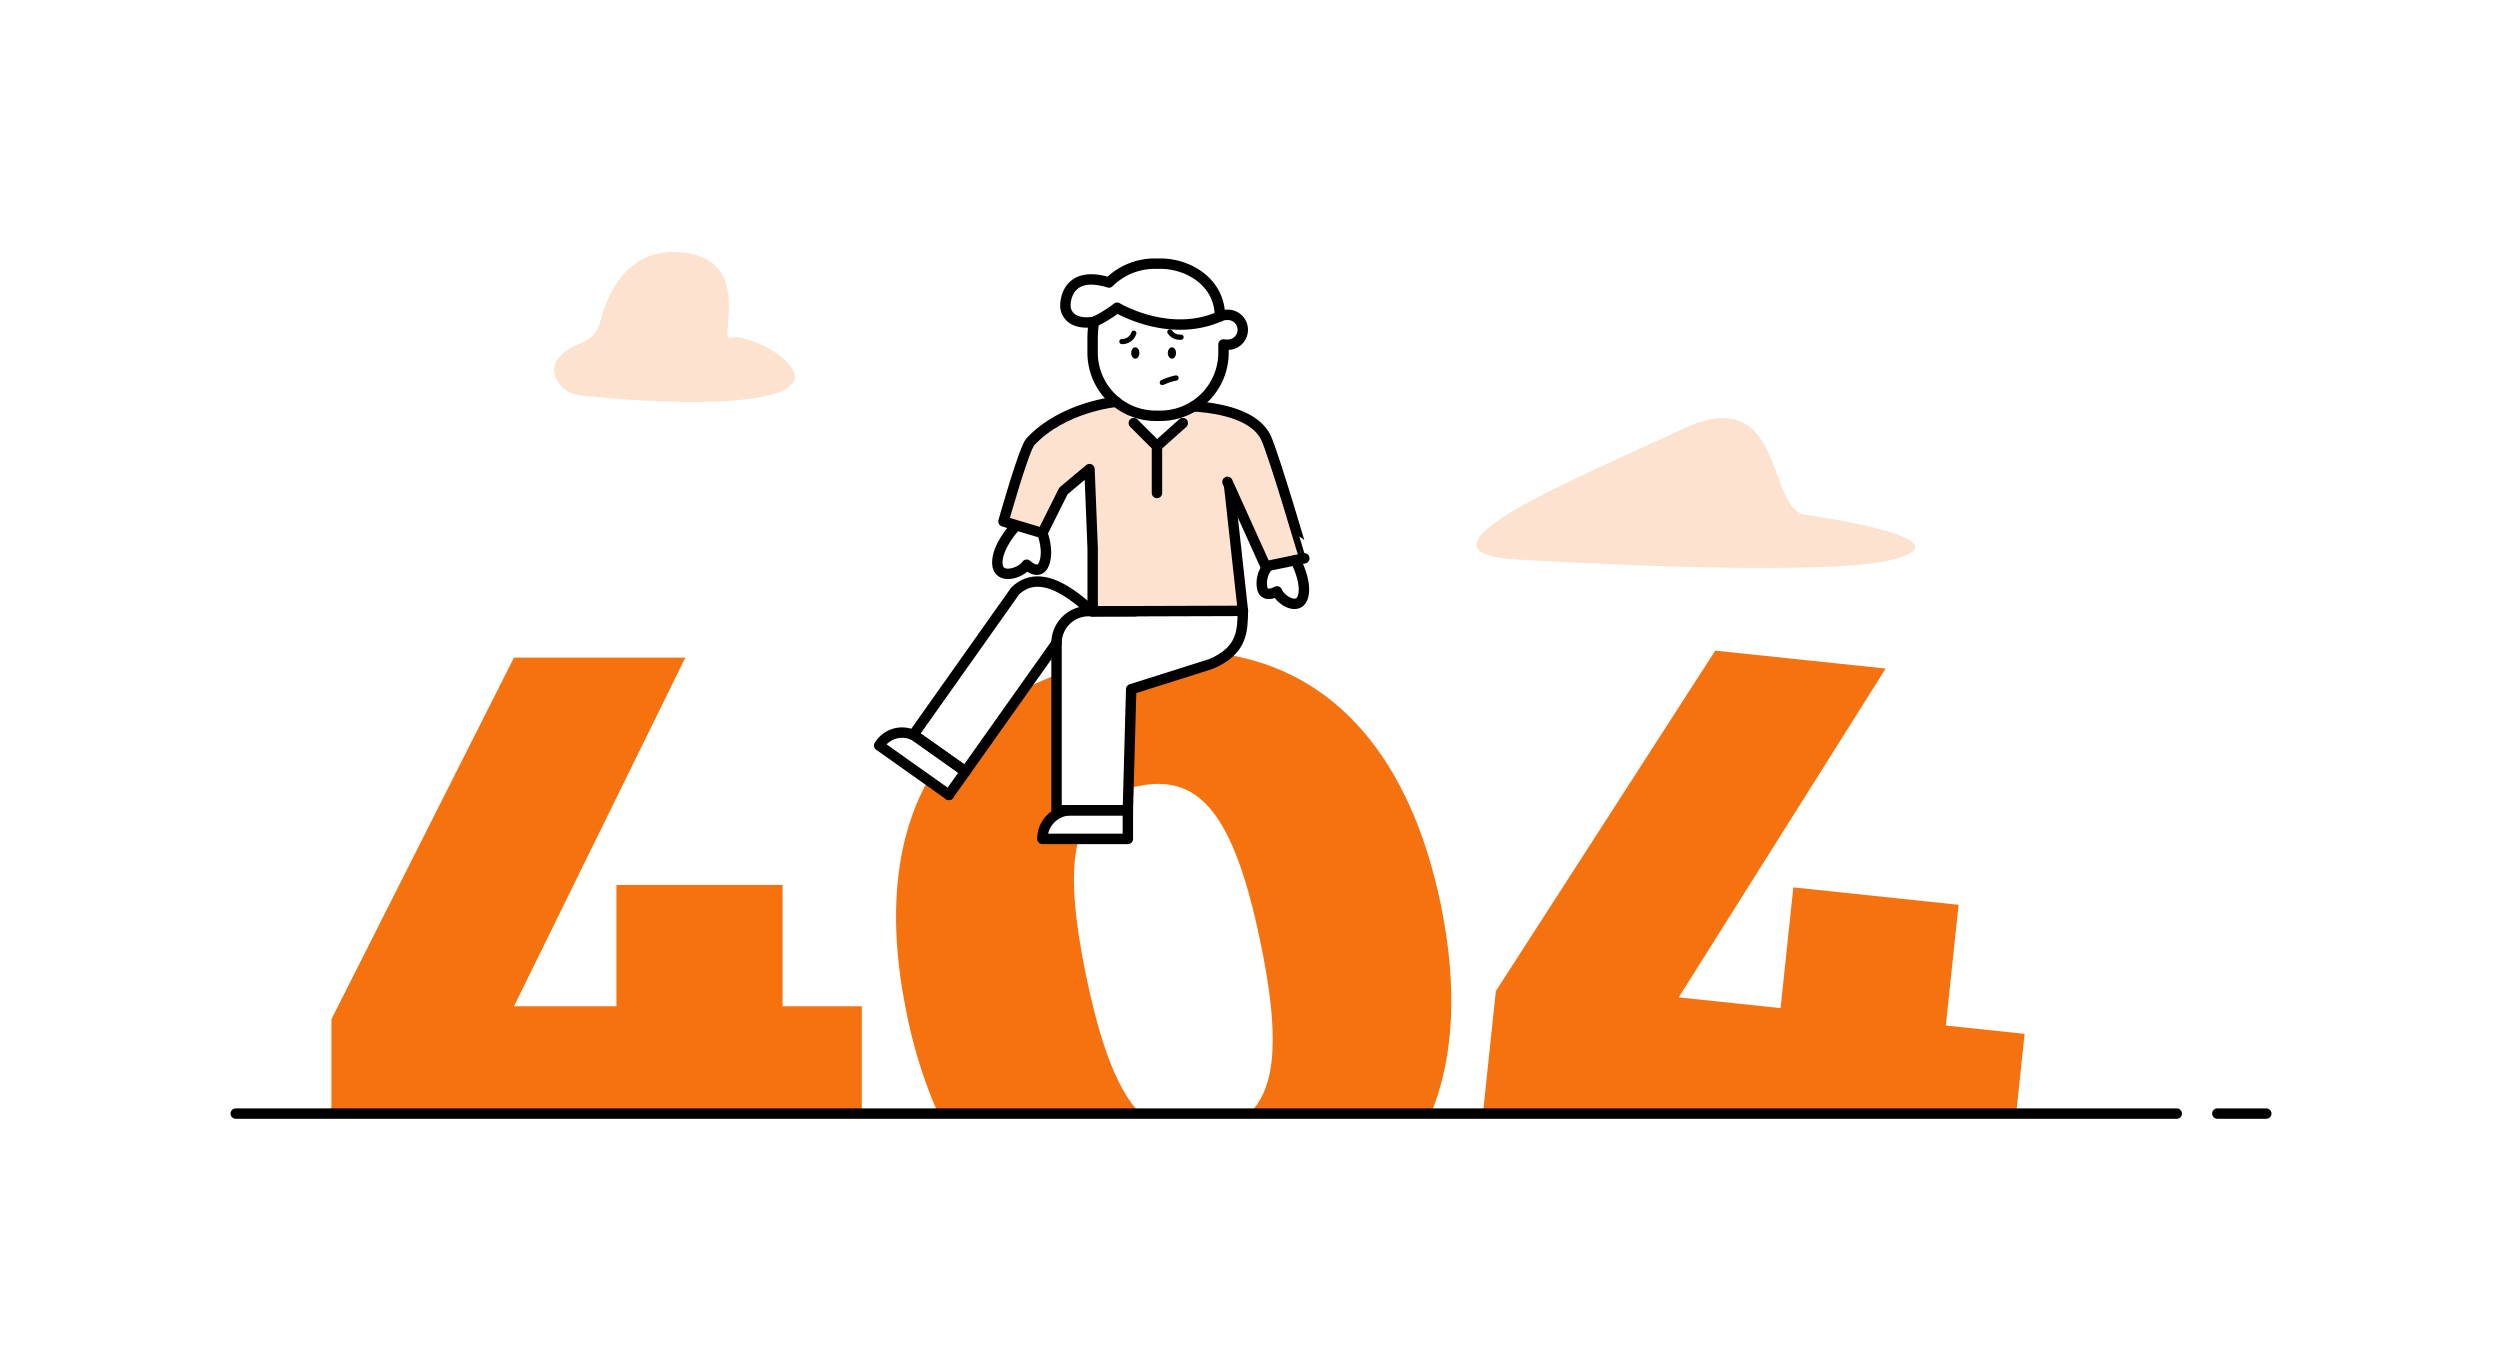 <svg xmlns="http://www.w3.org/2000/svg" viewBox="0 0 480.18 260.12"><defs><style>.cls-1,.cls-4{fill:#f6720f;}.cls-1{opacity:0.2;}.cls-2,.cls-3,.cls-5{fill:none;}.cls-2,.cls-5{stroke:#000;stroke-linecap:round;stroke-linejoin:round;}.cls-2{stroke-width:2px;}</style></defs><title>404</title><g id="Layer_1" data-name="Layer 1"><path class="cls-1" d="M192.74,100.15l7.47,2.24,4.05-8.09,5-4.19.62,27.31,28.85-.09-2.27-20.65,6.63,12.1,7.43-1.54-7.66-23.76S237,77.72,234.61,78a28.44,28.44,0,0,1-5.27,0l-3.46,4.4-3.67,3.28-5-4.43-.52-2.61L213,77.38s-12.32,3.33-14.28,6.69S192.74,100.15,192.74,100.15Z"/><line class="cls-2" x1="425.89" y1="213.89" x2="435.29" y2="213.89"/></g><g id="Layer_2" data-name="Layer 2"><path class="cls-3" d="M203,126.31l-5.28,4.58-1.06,1.5a57.46,57.46,0,0,1,6.33-2.81Z"/><path class="cls-3" d="M232.5,217.52a14.76,14.76,0,0,0,7.45-3.63H219C222.64,217.62,227,218.67,232.5,217.52Z"/><path class="cls-3" d="M242.05,180.73c-5.07-24.28-11.62-32.2-23.44-29.74-12.14,2.53-15,12.42-9.91,36.7,2.77,13.27,6,21.69,10.33,26.2H240C245.24,208.8,245.79,198.64,242.05,180.73Z"/><polygon class="cls-4" points="150.31 193.28 150.31 169.97 118.4 169.97 118.4 193.28 98.72 193.28 131.63 126.31 98.72 126.31 63.66 195.76 63.66 213.89 165.53 213.89 165.53 193.28 150.31 193.28"/><polygon class="cls-4" points="388.87 198.57 373.74 196.98 376.19 173.79 344.45 170.44 342 193.63 322.43 191.57 362.18 128.41 329.45 124.97 287.31 190.36 284.92 213.06 292.8 213.89 387.26 213.89 388.87 198.57"/><path class="cls-4" d="M202.92,155.63l0-26a57.46,57.46,0,0,0-6.33,2.81L183,151.59c-1.22,1.72-3.56-.14-4.89-1.46-6.3,11.5-7.7,26.59-3.91,44.75a92.11,92.11,0,0,0,6,19H219c-4.34-4.51-7.56-12.93-10.33-26.2-2.54-12.18-3.09-20.73-1.48-26.56h-7C199.87,159.1,202.92,155.63,202.92,155.63Z"/><path class="cls-4" d="M276.69,173.5c-5.86-28-20.31-44.43-41.16-47.79-3.85,2.12-18.27,6.67-18.27,6.67l-.52,19.09c.6-.18,1.22-.34,1.87-.48,11.82-2.47,18.37,5.46,23.44,29.74,3.74,17.91,3.19,28.07-2.1,33.16h34.91C279.31,203,280,189.44,276.69,173.5Z"/><line class="cls-4" x1="223.25" y1="79.91" x2="227.18" y2="79.51"/><path class="cls-2" d="M210.13,61.83a24.47,24.47,0,0,0,4.44-2.72s10,6,19.74,1.65"/><path class="cls-2" d="M235.86,60.48h-.31a2.84,2.84,0,0,0-1.24.29c0-6.64-6.14-10.13-11.4-10.13H222a12.5,12.5,0,0,0-9,3.62c-8.36-2.58-8.36,4.2-8.36,4.2v.48s.1,3.66,5.47,2.89a20.9,20.9,0,0,0-.25,3.21v2.7A12.12,12.12,0,0,0,222,79.86h.9A12.12,12.12,0,0,0,235,67.74V66.16a2.87,2.87,0,0,0,.52.05h.31a2.87,2.87,0,0,0,0-5.74Z"/><path class="cls-2" d="M216.63,155.63h-13.7V123.52a6.14,6.14,0,0,1,6.41-6.13l.54,0"/><path class="cls-2" d="M185.44,148.19l-10-7.07L195,113.49c5.5-5.23,12.87,2.54,14.83,3.92h8.19"/><path class="cls-2" d="M185.44,148.19l-9.21-6.53a5.14,5.14,0,0,0-7.16,1.22l-.21.3,13.4,9.5"/><path class="cls-2" d="M200.2,155.63h16.42a0,0,0,0,1,0,0v0a5.5,5.5,0,0,1-5.5,5.5H200.2a0,0,0,0,1,0,0v-5.5A0,0,0,0,1,200.2,155.63Z" transform="translate(416.83 316.76) rotate(-180)"/><path class="cls-2" d="M235.76,92.55l7.33,16.23,7.43-1.54S244.59,87,243.12,84c-1.61-3.3-6.28-5.45-13.78-5.95"/><path class="cls-2" d="M248.82,107.59s2.27,4.16,1.45,7-4.33.73-5-1c0,0-2.58,1.52-2.88-.9a5.1,5.1,0,0,1,1.16-3.95"/><path class="cls-2" d="M217.77,81.26c.52.55,4.45,4.43,4.45,4.43v9"/><line class="cls-2" x1="227.18" y1="81.26" x2="222.22" y2="85.69"/><ellipse cx="218.06" cy="67.8" rx="0.79" ry="1.09"/><ellipse cx="225.09" cy="67.8" rx="0.79" ry="1.09"/><path class="cls-5" d="M215.49,65.6A2.33,2.33,0,0,0,217.77,64"/><path class="cls-5" d="M224.7,63.76a2.3,2.3,0,0,0,2.14,1"/><path class="cls-5" d="M223.25,73.48a11.41,11.41,0,0,1,2.64-.88"/><polyline class="cls-2" points="200.21 102.39 204.26 94.29 209.26 90.1 209.87 105.33 209.87 117.42 238.73 117.33 236.13 93.7"/><path class="cls-2" d="M214.39,77.18s-10.13.9-16.48,7.66c-1.22,1.3-5.17,15.31-5.17,15.31l7.47,2.24s1.31,3.35.33,5.87-3.34.2-3.34.2c-1.18,1.72-5.51,3-5.64-.23s3.29-6.92,3.29-6.92"/><path class="cls-2" d="M216.63,155.63l.64-23.25,15.36-4.86c6.1-2.62,6-6.42,6.1-10.18h0"/><line class="cls-2" x1="182.25" y1="152.68" x2="202.92" y2="123.52"/><line class="cls-2" x1="45.28" y1="213.89" x2="418.09" y2="213.89"/><path class="cls-1" d="M291.88,107.49s57.74,3.59,71.63,0-9.49-7.59-16.87-8.66-3.69-25.68-23.38-16.46S267.21,106.33,291.88,107.49Z"/><path class="cls-1" d="M106.73,72.54a5.77,5.77,0,0,0,4.8,3.42c6.93.73,27.33,2.53,37-.26,11.7-3.4-4.93-12.05-8-10.8s4.83-15-9.59-16.44c-10.56-1-14.37,8.26-15.66,13.31a6,6,0,0,1-3.56,4.08C108.88,67,105.33,69.12,106.73,72.54Z"/></g></svg>